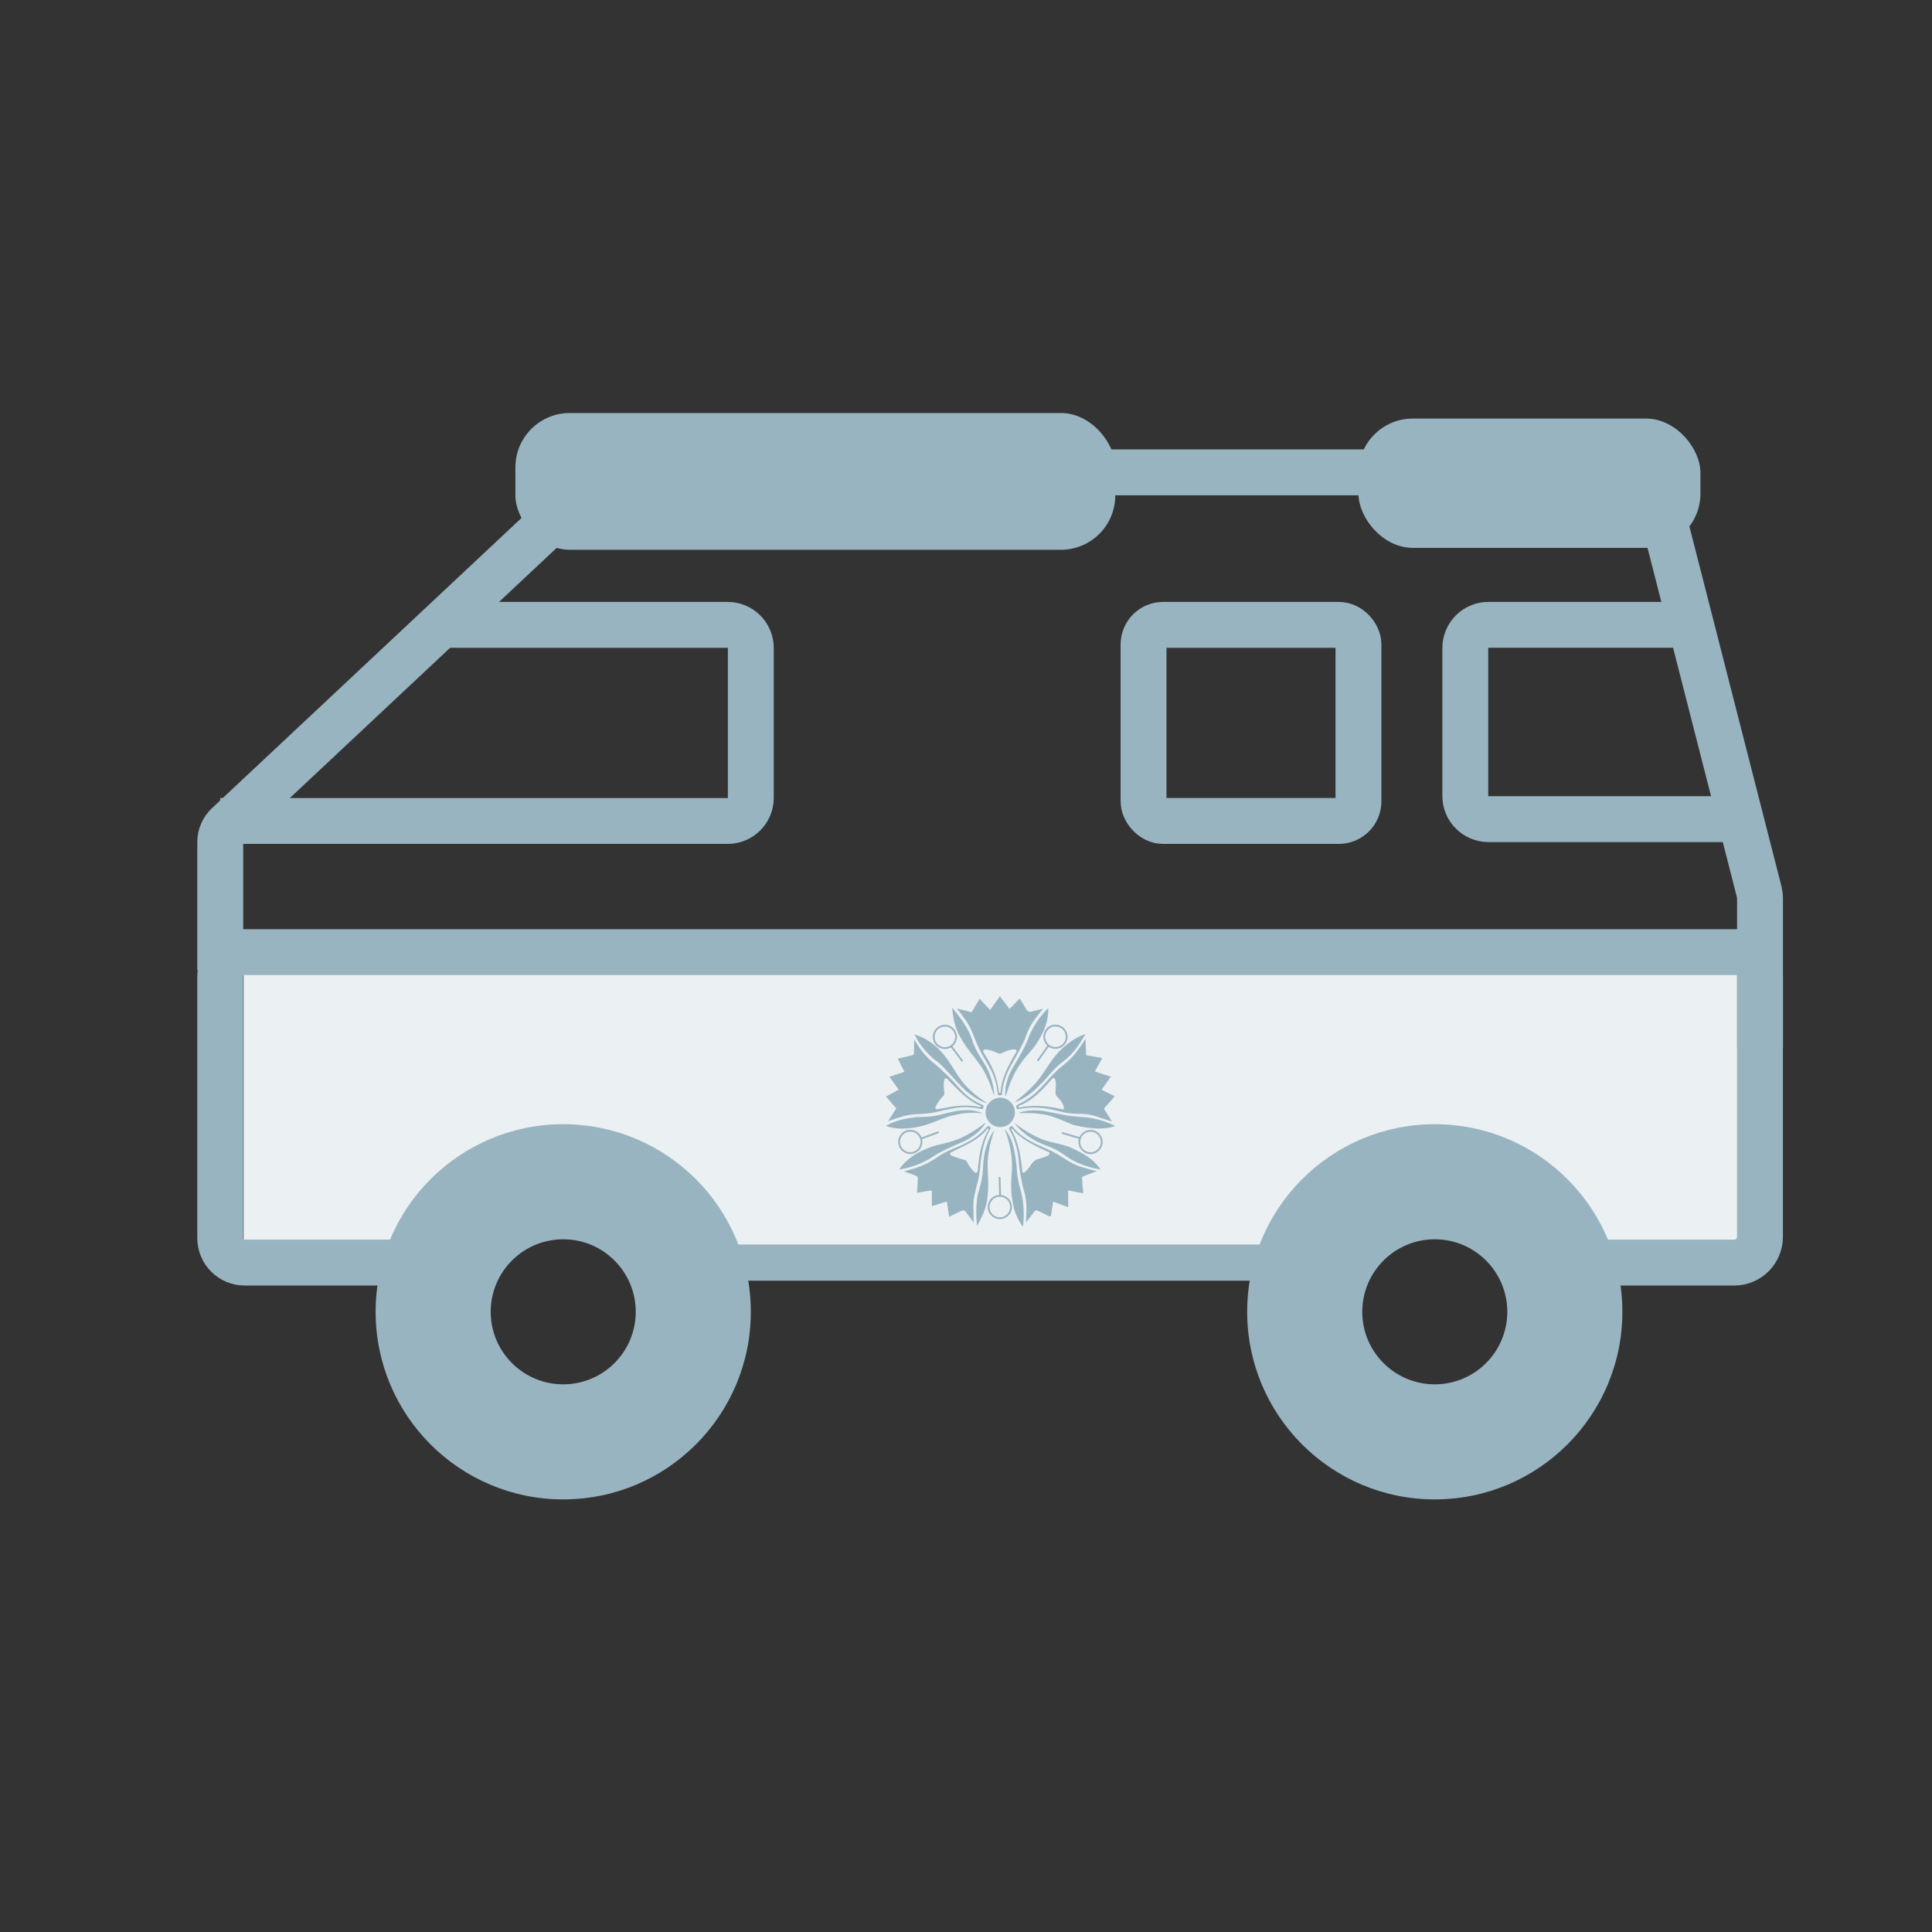 <?xml version="1.0" encoding="UTF-8"?>
<svg id="_救急車" data-name="救急車" xmlns="http://www.w3.org/2000/svg" viewBox="0 0 800 800">
  <rect x="0" y="0" width="800" height="800" fill="#333333" stroke="none"/>
  <defs>
    <style>
      .cls-1 {
        fill: #ebf0f3;
      }

      .cls-2 {
        stroke-width: 15px;
      }

      .cls-2, .cls-3, .cls-4 {
        fill: none;
        stroke: #99b4c1;
        stroke-miterlimit: 10;
      }

      .cls-3 {
        stroke-width: .75px;
      }

      .cls-5 {
        fill: #99b4c1;
      }

      .cls-4 {
        stroke-width: 19px;
      }
    </style>
  </defs>
  <g id="_救急車_main_" data-name="救急車（main)">
    <g>
      <path class="cls-1" d="M728.78,522.81h-85.03c-13.23-47.94-90.75-38.97-94.94,0h-264.76c-20.8-41.33-86.44-41.69-95.65,0h-87.53s0-128.55,0-128.55h627.92v128.55Z"/>
      <line class="cls-2" x1="280.82" y1="522.81" x2="548.81" y2="522.81"/>
      <g>
        <path class="cls-4" d="M197.61,522.81h-96.29c-5.59,0-10.12-4.53-10.12-10.12v-108.53c0-5.47,4.33-9.9,9.66-9.9h618.25c5.34,0,9.66,4.43,9.66,9.9v107.98c0,5.89-4.78,10.67-10.67,10.67h-74.36"/>
        <path class="cls-4" d="M91.2,401.6v-52.96c0-2.67,1.11-5.22,3.05-7.05l152.95-143.39c1.79-1.68,4.15-2.61,6.61-2.61h422.7c4.41,0,8.27,2.99,9.36,7.27l42.61,166.55c.2.78.3,1.59.3,2.4v62.13"/>
      </g>
      <g>
        <circle class="cls-5" cx="414.17" cy="460.61" r="6.07"/>
        <g>
          <g>
            <circle class="cls-3" cx="391.25" cy="429.35" r="4.64"/>
            <line class="cls-3" x1="393.84" y1="433.2" x2="398.53" y2="439.43"/>
          </g>
          <path class="cls-5" d="M393.34,433.77c.22-.09.48-.15.68.08l.39-.3c-.12-.14-.03-.46.16-.64l-1.24.86Z"/>
        </g>
        <g>
          <g>
            <circle class="cls-3" cx="437.05" cy="429.29" r="4.64"/>
            <line class="cls-3" x1="434.17" y1="432.93" x2="429.66" y2="439.29"/>
          </g>
          <path class="cls-5" d="M433.48,432.63c.16.18.29.41.13.67l.41.28c.09-.15.43-.17.65-.04l-1.19-.92Z"/>
        </g>
        <g>
          <g>
            <circle class="cls-3" cx="414.01" cy="499.8" r="4.64"/>
            <line class="cls-3" x1="414.12" y1="495.16" x2="413.9" y2="487.37"/>
          </g>
          <path class="cls-5" d="M414.86,494.98c-.24-.05-.47-.15-.51-.46l-.5.02c.02.18-.24.39-.5.42l1.5.02Z"/>
        </g>
        <g>
          <g>
            <circle class="cls-3" cx="376.93" cy="472.83" r="4.64"/>
            <line class="cls-3" x1="381.37" y1="471.46" x2="388.69" y2="468.79"/>
          </g>
          <path class="cls-5" d="M381.77,472.11c-.02-.24,0-.5.28-.63l-.18-.46c-.16.07-.45-.1-.56-.34l.46,1.43Z"/>
        </g>
        <g>
          <g>
            <circle class="cls-3" cx="451.56" cy="472.87" r="4.64"/>
            <line class="cls-3" x1="447.19" y1="471.32" x2="439.72" y2="469.09"/>
          </g>
          <path class="cls-5" d="M447.26,470.56c-.12.21-.3.4-.6.34l-.14.48c.17.04.3.35.25.61l.49-1.42Z"/>
        </g>
        <g>
          <path class="cls-5" d="M408.1,464.85c-.06-.23-5.34,4.71-12.52,7.26-3.17,1.12-4.53,1.33-6.47,1.8-.73.18-2.63.68-3.34.93-6.52,2.31-10.66,5.31-13.47,9.44,4.81-.71,10.25-2.7,14.31-5.54,3.29-2.15,7.31-3.89,11.82-5.82.87-.37,1.73-.8,2.54-1.28,3.22-1.91,5.85-4.24,7.13-6.79Z"/>
          <path class="cls-5" d="M411.71,467.91c.24-.02-2.69,6.59-2.74,14.21-.02,3.36.4,7.3.11,11.69-.37,5.65-1.64,8.78-4.56,13.84-.39-4.67-.39-9.17.38-13.09.1-.52.25-1.03.41-1.53,1.07-3.49,1.62-6.05,1.81-10.62.11-2.58.52-4.66.75-5.58.88-3.57,2.11-6.56,3.85-8.92Z"/>
        </g>
        <g>
          <path class="cls-5" d="M427.04,418.91c-.59.15-1.39.03-1.87-.69l-2.91-4.78-4.23,4.36-4-5.28-4.04,5.69-4.37-4.65-3.28,5.58-6.16-1.56c1.44,1.72,2.62,3.34,4.16,5.53,1.21,1.89,1.92,3.35,3.43,7.28,1.46,3.79,2.74,5.93,4,8.07,2.83,4.8,4.77,8.21,5.39,14.66.18.59,1.65.61,1.76,0,.49-7.05,3.14-10.8,5.44-14.99,1.45-2.66,2.36-4.37,3.45-6.57.87-1.77,1.38-3.79,2.13-5.27,2.18-4.29,4.04-6.03,5.98-8.62l-4.87,1.24ZM420.82,435.54c-2.89,5.02-6.14,10.55-6.48,16.76-.12.33-.59.32-.71,0-.62-6.34-3.09-11.48-6.37-16.51-.39-.59.03-1.33.98-1.25.84.11,2.16.23,5.12,1.62.32.15.7.19,1.04.08,1.9-.84,3.55-1.7,5.56-1.7.93-.03,1.17.46.85,1.02Z"/>
          <g>
            <path class="cls-5" d="M416.36,454.09c.18.16,1.58-6.94,5.92-13.21,1.92-2.76,2.9-3.72,4.2-5.24.49-.57,1.74-2.09,2.17-2.71,3.94-5.68,5.55-10.54,5.42-15.53-3.5,3.38-6.74,8.18-8.38,12.86-1.42,3.66-3.66,7.42-6.19,11.63-.49.81-.93,1.66-1.31,2.52-1.5,3.43-2.27,6.86-1.82,9.67Z"/>
            <path class="cls-5" d="M411.64,453.72c-.18.16-1.66-6.92-6.08-13.13-1.95-2.74-4.59-5.69-6.92-9.42-3-4.8-3.8-8.09-4.39-13.9,3.04,3.56,5.68,7.21,7.34,10.85.22.48.39.98.56,1.48,1.17,3.46,2.22,5.85,4.74,9.68,1.42,2.16,2.3,4.08,2.65,4.96,1.37,3.41,2.12,6.56,2.09,9.49Z"/>
          </g>
        </g>
        <g>
          <path class="cls-5" d="M378.48,435.76c-.05.61-.09,1.05-.92,1.27l-5.81,1.31,2.75,5.45-6.21,2.08,3.82,5.34-5.21,2.86,4.24,4.89-3.44,5.34c2.09-.81,4-1.42,6.57-2.18,2.17-.54,3.79-.75,8-.93,4.06-.17,6.5-1.03,8.93-1.54,5.45-1.15,8.95-1.86,15.26-.39.71.11,1.08-1.44.53-1.73-6.52-2.71-8.86-6.07-12.1-9.59-2.05-2.23-3.75-3.63-5.49-5.36-1.4-1.4-3.83-3.16-4.99-4.34-3.37-3.43-4.06-5.12-5.89-7.79l-.04,5.29ZM392.21,446.74c3.97,3.99,8.08,8.88,13.85,11.19.27.22.14.5-.21.51-5.91-1.32-10.41-.5-17.57.84-.7.13-1.21-.17-.84-1.05.37-.76.97-2.12,3.23-4.48.25-.26.36-.57.37-.93-.19-2.07-.45-3.81-.05-5.62.27-.89.77-.91,1.22-.46Z"/>
          <g>
            <path class="cls-5" d="M408.75,456.83c.21-.12-6.21-3.46-10.76-9.57-2.01-2.7-2.33-3.49-3.41-5.16-1.24-1.92-2.08-3.2-2.53-3.81-4.13-5.55-8.56-8.48-13.34-9.95,2,4.19,4.82,7.47,7.9,10.14.36.31,1.71,1.28,2.06,1.59,2.93,2.53,6.56,6.87,9.51,9.9.64.66,1.66,1.57,2.36,2.17,1.94,1.64,5.18,3.85,8.21,4.7Z"/>
            <path class="cls-5" d="M406.87,461.03c.1.22-5.45-1.46-14.92,1.58-3.2,1.03-6.29,2.69-10.56,3.74-5.5,1.35-11.2,1.29-14.57-.17,4.15-2.36,8.62-3.14,12.6-3.6.53-.06,1.05-.07,1.58-.07,3.65-.03,6.25-.28,10.67-1.49,2.49-.68,5.15-1.15,6.09-1.22,3.67-.24,6.35-.06,9.11,1.22Z"/>
          </g>
        </g>
        <path class="cls-5" d="M378.79,486.66c.57.22,1.3.43,1.28,1.3l-.34,5.95,5.62-.96c.26-.05.51.16.51.43l.02,6.05,5.75-1.81c.25-.08.52.09.55.35l.81,5.86,5.28-2.54c.55-.26,1.2-.1,1.56.39l3.39,4.59c-.18-2.24-.15-5.63-.14-8.31.11-2.24.71-4.38,1.76-8.47,1-3.94.93-6.28,1.28-8.74.87-6.19,1.56-8.98,4.09-13.47.1-.7-.99-1.34-1.45-.81-3.97,4.82-8.63,6.92-13.05,8.77-2.65,1.11-4.01,1.67-6.36,3.15-1.68,1.05-3.96,2.62-5.46,3.33-4.78,2.26-6.42,2.33-9.51,3.32l4.41,1.62ZM393.8,477.22c4.83-2.66,10.7-4.47,15.03-9.76.29-.19.64-.1.54.24-3.17,5.39-3.78,9.82-4.56,17.07-.08.7-.53,1.19-1.26.58-.62-.57-1.67-1.41-3.21-4.29-.29-.54-.6-.67-.94-.78-2.3-.59-3.51-.95-5.43-1.82-.78-.51-.74-.93-.18-1.23Z"/>
        <g>
          <path class="cls-5" d="M428.1,501.95c.85-1.18,1.11-.78,1.92-.48l4.41,2.16c.35.17.76-.05.81-.43l.82-5.64,6.28,2.34-.06-6.98,6.27,1.21-.52-6.24c-.05-.34.16-.66.49-.76l5.58-2.18c-2.17-.55-4.63-1.14-7.17-2.02-2.08-.82-3.21-1.24-6.74-3.54-3.4-2.22-5.69-3.2-7.97-4.2-5.1-2.23-9.68-4.47-12.95-8.73-.49-.38-1.7.47-1.42,1.03,3.17,5.43,3.76,10.21,4.18,15.11.27,3.13.83,5.16,1.24,7.58.33,1.95,1.11,3.88,1.36,5.52.75,4.75.26,7.25.2,10.49l3.27-4.24ZM423.35,485.21c-.59-5.76-1.56-12.43-4.56-17.38-.22-.48.37-.54.51-.36,2.7,3.8,9.41,7.14,14.9,9.6.65.29.5.72-.15,1.34-.83.46-1.93.95-4.75,1.71-.8.21-2.17,1.67-2.62,2.46s-1.03,1.69-2.21,2.68c-.24.2-1.05.69-1.12-.05Z"/>
          <g>
            <path class="cls-5" d="M416.1,467.55c-.24-.02,2.78,6.55,2.93,14.17.07,3.36-.17,4.42-.26,6.41-.13,2.73-.04,5.11.04,5.86.44,4.04,1.06,9.11,4.79,14,.59-5.64.3-10.91-1.11-15.67-.61-2.3-1.26-4.8-1.4-7.45-.2-3.72-.87-7.19-1.18-8.72-.82-4.03-1.97-6.22-3.82-8.61Z"/>
            <path class="cls-5" d="M420.14,465.09c.05-.23,5.4,4.64,12.62,7.09,3.18,1.08,8.2,1.8,11.13,3.22,4.81,2.32,8.78,4.4,11.81,8.85-4.14-.67-8.52-2.08-12-4.05-.46-.26-1.97-1.26-2.4-1.57-2.97-2.12-4.57-2.98-8.86-4.61-2.42-.92-4.26-1.96-5.06-2.47-3.11-1.96-5.56-4.07-7.25-6.47Z"/>
          </g>
        </g>
        <g>
          <path class="cls-5" d="M457.52,459.77c-.62-.93-.06-1.1.38-1.6l3.68-4.21-5.43-2.72,3.83-5.41-6.64-2.14,3.12-5.57-6.7-1.17-.26-6.81c-1.21,1.89-2.31,3.56-3.94,5.69-1.44,1.72-2.41,2.96-5.71,5.59-3.18,2.53-5.1,4.89-6.77,6.73-3.73,4.14-5.92,6.46-11.91,9.41-.66.22-.22,1.86.26,1.69,7.02-1.09,10.97-.68,16.49.75,2.93.76,5.37,1.18,7.69,1.17,1.98,0,5.62.11,8.47,1.14,3.1,1.13,3.72,1.2,6.37,2.1l-2.93-4.66ZM439.85,459.33c-5.65-1.25-11.19-2.05-17.84-.72-.35-.02-.48-.6,0-.76,5.93-2.3,9.59-6.61,13.74-11.22.47-.53,1.08-.17,1.3.75.15.83.29,1.59,0,4.66-.1,1.06.28,1.52.48,1.82,1.37,1.56,2.32,2.4,2.92,4.32.31.88.02,1.29-.6,1.15Z"/>
          <g>
            <path class="cls-5" d="M421.79,460.89c-.1.22,7.72-.59,13.63,1.35,3.19,1.05,4.42,1.64,6.26,2.43.69.3,2.5,1.08,3.23,1.25,6.66,1.53,12.37,2.01,16.9.29-4.57-2.24-9.93-3.6-14.89-3.75-3.92-.25-6.04-.72-11.46-1.81-.93-.19-3.81-.74-4.75-.8-3.27-.19-6.19-.1-8.93,1.04Z"/>
            <path class="cls-5" d="M420.24,456.32c-.21-.12,5.84-4.03,10.43-10.12,2.03-2.68,3.79-5.98,6.6-9.37,1.9-2.3,6.91-7.07,12.24-8.66-2.48,3.97-3.71,6.33-7.49,9.9-.39.36-1.46,1.28-1.89,1.59-2.95,2.15-4.21,3.81-7.31,7.3-1.72,1.93-4.14,4.21-4.87,4.81-2.84,2.33-4.9,3.7-7.71,4.55Z"/>
          </g>
        </g>
      </g>
      <g>
        <path class="cls-4" d="M182.62,258.74h118.69c5.29,0,9.59,4.29,9.59,9.59v62.03c0,5.29-4.29,9.59-9.59,9.59H91.2"/>
        <rect class="cls-4" x="473.52" y="258.74" width="88.99" height="81.2" rx="8.12" ry="8.12"/>
        <path class="cls-4" d="M720.75,339.19h-104.41c-5.29,0-9.59-4.29-9.59-9.59v-61.28c0-5.29,4.29-9.59,9.59-9.59h89.28"/>
      </g>
      <rect class="cls-5" x="562.51" y="173.32" width="141.61" height="53.54" rx="22.5" ry="22.5"/>
      <path class="cls-5" d="M233.22,465.51c-42.9,0-77.68,34.78-77.68,77.68s34.78,77.68,77.68,77.68,77.68-34.78,77.68-77.68-34.78-77.68-77.68-77.68ZM233.22,573.22c-16.59,0-30.03-13.45-30.03-30.03s13.45-30.03,30.03-30.03,30.03,13.45,30.03,30.03-13.45,30.03-30.03,30.03Z"/>
      <path class="cls-5" d="M594.11,465.51c-42.9,0-77.68,34.78-77.68,77.68s34.78,77.68,77.68,77.68,77.68-34.78,77.68-77.68-34.78-77.68-77.68-77.68ZM594.11,573.22c-16.59,0-30.03-13.45-30.03-30.03s13.45-30.03,30.03-30.03,30.03,13.45,30.03,30.03-13.45,30.03-30.03,30.03Z"/>
      <rect class="cls-5" x="213.42" y="171.02" width="248.39" height="56.63" rx="22.5" ry="22.5"/>
    </g>
  </g>
</svg>